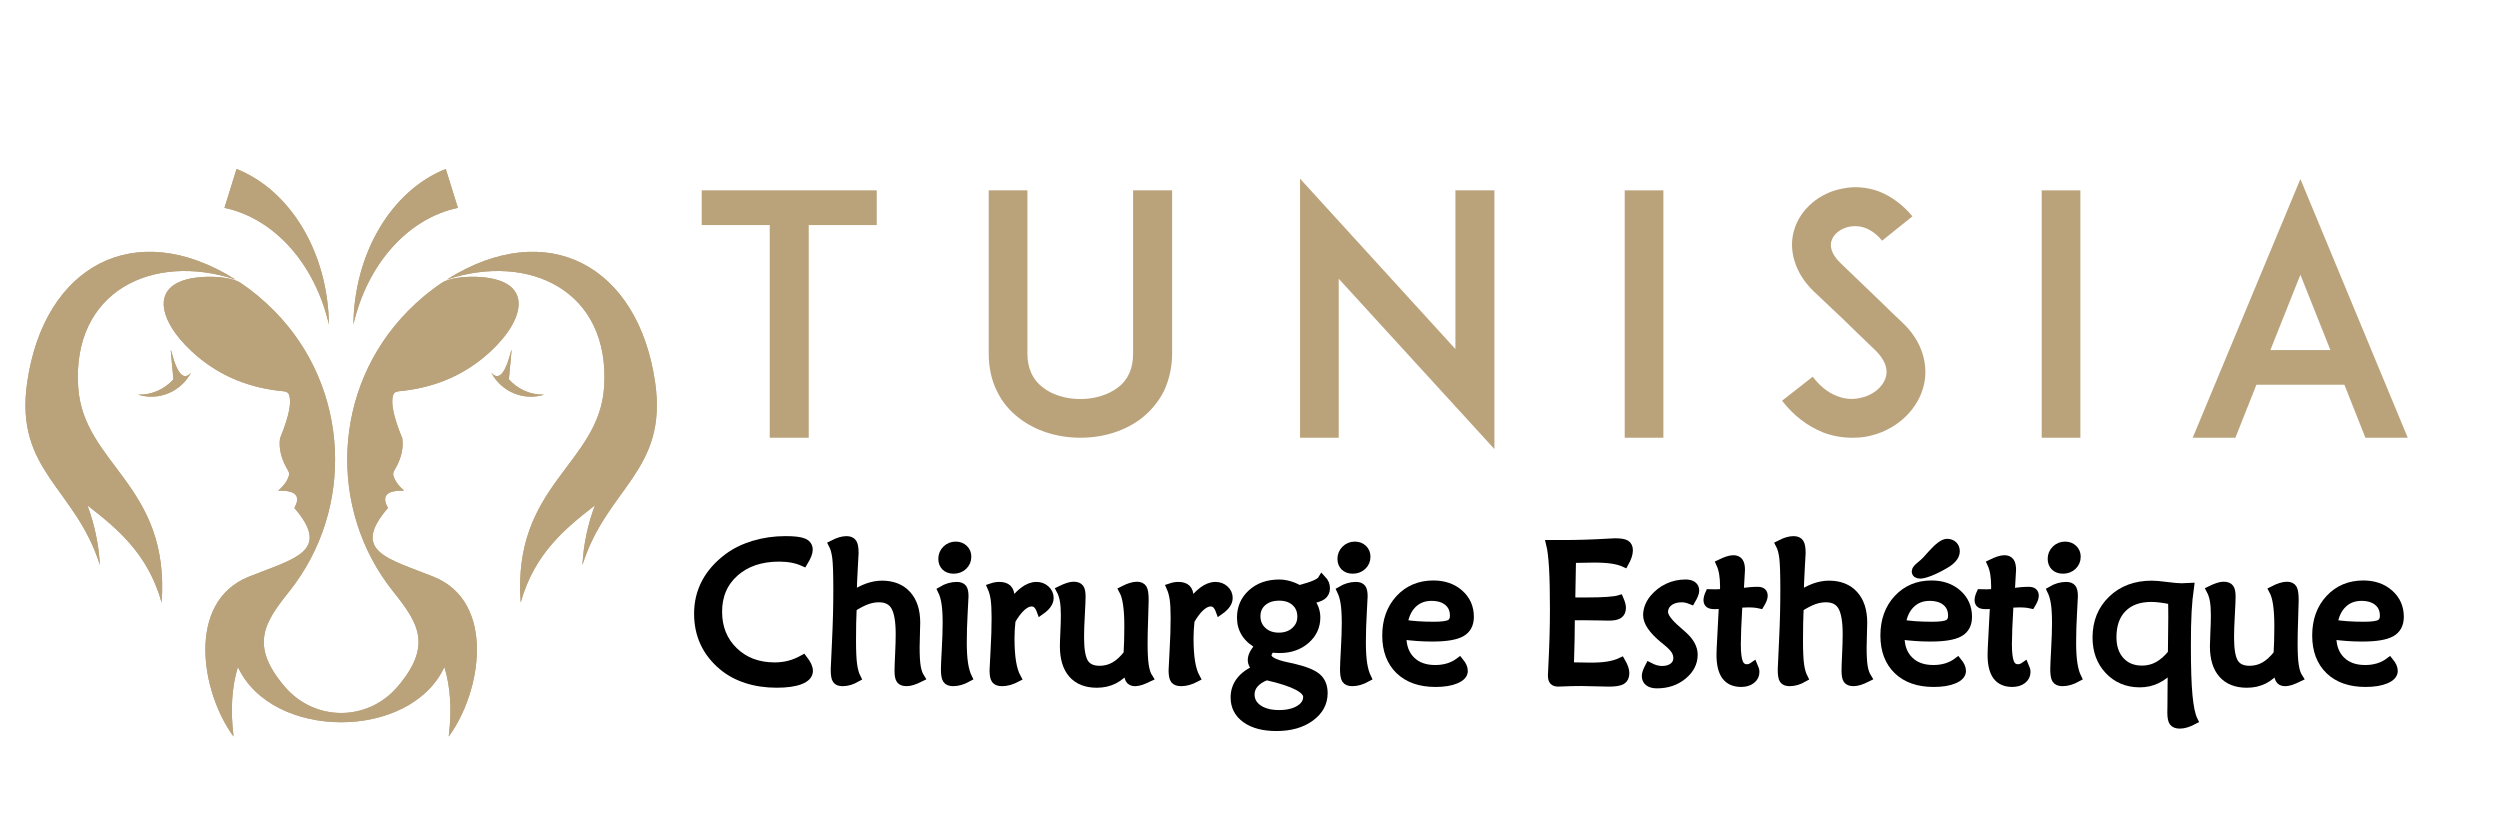 <?xml version="1.0" encoding="utf-8"?>
<!-- Generator: Adobe Illustrator 16.0.0, SVG Export Plug-In . SVG Version: 6.00 Build 0)  -->
<!DOCTYPE svg PUBLIC "-//W3C//DTD SVG 1.1//EN" "http://www.w3.org/Graphics/SVG/1.1/DTD/svg11.dtd">
<svg version="1.1" id="Calque_1" xmlns:x="http://ns.adobe.com/Extensibility/1.0/" xmlns:i="http://ns.adobe.com/AdobeIllustrator/10.0/" xmlns:graph="http://ns.adobe.com/Graphs/1.0/"
	 xmlns="http://www.w3.org/2000/svg" xmlns:xlink="http://www.w3.org/1999/xlink" x="0px" y="0px" width="150px" height="50px"
	 viewBox="0 0 150 50" enable-background="new 0 0 150 50" xml:space="preserve">
<g>
	<defs>
		<path id="SVGID_1_" d="M8.28,23.677c0.807,0.029,1.585-0.309,2.125-0.917c-0.399-4.348-0.042,0.879,1.057-0.401
			C10.848,23.513,9.515,24.066,8.28,23.677 M4.691,23.221c0.306,4.667,5.516,5.853,5.007,12.932C8.868,33.191,7,31.69,5.244,30.321
			c0.429,1.141,0.684,2.35,0.75,3.582c-1.453-4.638-5.127-5.646-4.365-10.949c1.008-7.011,6.46-9.979,12.499-6.182
			C9.171,15.135,4.314,17.458,4.691,23.221z M19.735,19.468c-0.053-4.279-2.285-8.035-5.542-9.329l-0.726,2.332
			C16.455,13.104,18.89,15.823,19.735,19.468z M32.658,23.677c-0.807,0.029-1.585-0.309-2.125-0.917
			c0.399-4.348,0.044,0.879-1.057-0.401C30.09,23.513,31.423,24.066,32.658,23.677z M36.247,23.221
			c-0.306,4.667-5.516,5.853-5.007,12.932c0.83-2.962,2.699-4.463,4.456-5.832c-0.43,1.141-0.685,2.35-0.751,3.582
			c1.453-4.638,5.127-5.646,4.364-10.949c-1.007-7.011-6.459-9.979-12.498-6.182C31.767,15.135,36.625,17.458,36.247,23.221z
			 M21.203,19.468c0.053-4.279,2.285-8.035,5.543-9.329l0.727,2.332C24.484,13.104,22.048,15.823,21.203,19.468z M16.704,23.443
			c-2.026-0.241-3.755-1.024-5.185-2.346c-2.154-1.991-2.652-4.371,0.858-4.487c0.749-0.024,1.644,0.084,2.058,0.361
			c0.698,0.47,1.38,1.034,2.032,1.696c4.538,4.602,4.832,11.878,0.882,16.826c-1.474,1.847-2.397,3.21-0.262,5.709
			c1.794,2.103,4.971,2.103,6.766,0c2.136-2.499,1.212-3.862-0.261-5.709c-3.951-4.947-3.656-12.224,0.882-16.826
			c0.65-0.662,1.333-1.226,2.032-1.696c0.413-0.277,1.308-0.385,2.057-0.361c3.509,0.116,3.012,2.496,0.858,4.487
			c-1.431,1.322-3.159,2.105-5.186,2.346c-0.465,0.055-0.676-0.01-0.697,0.604c-0.016,0.486,0.184,1.238,0.6,2.253
			c0.081,0.565-0.062,1.176-0.372,1.737c-0.179,0.322-0.254,0.36-0.059,0.756c0.108,0.212,0.289,0.431,0.542,0.649
			c-1.054-0.033-1.378,0.312-0.972,1.036c-2.271,2.629,0.055,3.047,2.738,4.127c3.754,1.512,2.877,6.919,0.908,9.587
			c0.197-1.603,0.108-2.964-0.259-4.173c-2.047,4.421-10.342,4.421-12.39,0c-0.367,1.209-0.457,2.57-0.259,4.173
			c-1.969-2.668-2.846-8.075,0.908-9.587c2.683-1.08,5.009-1.498,2.738-4.127c0.407-0.725,0.082-1.069-0.972-1.036
			c0.254-0.219,0.435-0.438,0.543-0.649c0.196-0.396,0.12-0.434-0.058-0.756c-0.31-0.562-0.452-1.172-0.373-1.737
			c0.417-1.016,0.616-1.767,0.6-2.253C17.38,23.433,17.17,23.498,16.704,23.443z"/>
	</defs>
	<use xlink:href="#SVGID_1_"  overflow="visible" fill="#BAA37B"/>
	<clipPath id="SVGID_2_">
		<use xlink:href="#SVGID_1_"  overflow="visible"/>
	</clipPath>
	<rect x="0.867" y="10.139" clip-path="url(#SVGID_2_)" fill="#BAA37B" width="39.205" height="34.303"/>
</g>
<g>
	<path fill="#BAA37B" d="M52.605,13.502h-4.081v12.763h-2.34V13.502h-4.081v-2.081h10.502V13.502z"/>
	<path fill="#BAA37B" d="M61.144,25.084c-0.58-0.44-1.02-0.98-1.32-1.601c-0.34-0.68-0.5-1.44-0.5-2.26v-9.802h2.321v9.802
		c0,0.88,0.319,1.56,0.92,2.021c0.56,0.44,1.38,0.7,2.261,0.7c0.859,0,1.68-0.26,2.26-0.7c0.601-0.46,0.9-1.14,0.9-2.021v-9.802
		h2.341v9.802c0,0.82-0.181,1.58-0.5,2.26c-0.32,0.62-0.761,1.161-1.32,1.601c-0.98,0.76-2.28,1.18-3.681,1.18
		S62.124,25.845,61.144,25.084z"/>
	<path fill="#BAA37B" d="M80.323,16.723v9.542h-2.32V10.721l9.322,10.222v-9.522h2.34v15.523L80.323,16.723z"/>
	<path fill="#BAA37B" d="M97.483,26.265V11.421h2.32v14.843H97.483z"/>
	<path fill="#BAA37B" d="M115.385,23.284c-0.42,1.44-1.721,2.581-3.341,2.9c-0.3,0.06-0.6,0.08-0.9,0.08c-0.6,0-1.2-0.101-1.76-0.32
		c-0.94-0.38-1.761-1-2.461-1.901l1.841-1.44c0.42,0.56,0.92,0.96,1.46,1.16c0.44,0.18,0.92,0.22,1.36,0.12
		c0.761-0.14,1.381-0.64,1.561-1.24c0.2-0.68-0.26-1.28-0.681-1.681c-0.66-0.62-1.74-1.68-1.82-1.76l-1.82-1.72
		c-0.56-0.54-0.939-1.141-1.14-1.78c-0.2-0.621-0.221-1.28-0.04-1.881c0.18-0.64,0.56-1.2,1.1-1.66c0.5-0.42,1.12-0.72,1.78-0.84
		c0.721-0.16,1.48-0.1,2.201,0.16c0.76,0.3,1.44,0.8,2.021,1.5l-1.82,1.46c-0.761-0.92-1.541-0.92-1.961-0.84
		c-0.52,0.1-0.96,0.44-1.08,0.86c-0.08,0.28-0.061,0.74,0.561,1.34l2.48,2.381c0.359,0.36,0.8,0.78,1.12,1.08
		c0.64,0.58,1.08,1.24,1.3,1.94C115.565,21.884,115.585,22.604,115.385,23.284z"/>
	<path fill="#BAA37B" d="M122.503,26.265V11.421h2.32v14.843H122.503z"/>
	<path fill="#BAA37B" d="M140.665,23.084h-5.281l-1.261,3.181h-2.561l6.462-15.523l6.441,15.523h-2.541L140.665,23.084z
		 M139.824,21.003l-1.8-4.521l-1.801,4.521H139.824z"/>
</g>
<g>
	<path stroke="#000000" stroke-width="0.5" stroke-miterlimit="10" d="M48.219,33.73c-0.212-0.096-0.439-0.167-0.683-0.214
		c-0.243-0.046-0.505-0.069-0.787-0.069c-1.099,0-1.986,0.3-2.661,0.899s-1.012,1.386-1.012,2.357c0,0.96,0.318,1.749,0.955,2.366
		c0.636,0.616,1.452,0.925,2.447,0.925c0.309,0,0.603-0.036,0.882-0.109c0.279-0.073,0.558-0.188,0.835-0.342
		c0.116,0.15,0.2,0.283,0.252,0.396c0.052,0.114,0.078,0.219,0.078,0.315c0,0.239-0.17,0.425-0.509,0.558
		c-0.339,0.134-0.812,0.2-1.417,0.2c-0.652,0-1.252-0.089-1.802-0.267c-0.55-0.177-1.027-0.436-1.432-0.774
		c-0.49-0.409-0.857-0.877-1.102-1.403c-0.245-0.526-0.367-1.109-0.367-1.75c0-0.675,0.149-1.294,0.448-1.859
		c0.299-0.564,0.745-1.069,1.339-1.513c0.439-0.327,0.959-0.581,1.559-0.761c0.6-0.179,1.229-0.269,1.889-0.269
		c0.509,0,0.867,0.042,1.073,0.127c0.207,0.085,0.31,0.231,0.31,0.439c0,0.089-0.024,0.194-0.072,0.315S48.319,33.565,48.219,33.73z
		"/>
	<path stroke="#000000" stroke-width="0.5" stroke-miterlimit="10" d="M51.4,40.672c-0.15,0.085-0.295,0.147-0.434,0.188
		c-0.139,0.04-0.276,0.061-0.411,0.061c-0.177,0-0.299-0.047-0.364-0.142s-0.098-0.296-0.098-0.604c0-0.073,0.026-0.643,0.078-1.706
		c0.052-1.064,0.078-2.091,0.078-3.078c0-0.948-0.021-1.591-0.064-1.926c-0.042-0.336-0.116-0.602-0.22-0.799
		c0.169-0.088,0.321-0.151,0.454-0.19c0.133-0.038,0.257-0.058,0.373-0.058c0.177,0,0.301,0.053,0.37,0.159
		c0.069,0.105,0.104,0.31,0.104,0.61c0,0.042-0.017,0.342-0.049,0.899c-0.033,0.557-0.055,1.102-0.066,1.634
		c0.304-0.208,0.604-0.365,0.899-0.472c0.295-0.105,0.583-0.159,0.865-0.159c0.644,0,1.146,0.2,1.507,0.599
		c0.36,0.399,0.541,0.956,0.541,1.669c0,0.136-0.005,0.365-0.017,0.691s-0.018,0.585-0.018,0.778c0,0.521,0.022,0.913,0.067,1.177
		c0.044,0.265,0.12,0.483,0.229,0.656c-0.178,0.089-0.334,0.154-0.469,0.197c-0.135,0.042-0.254,0.063-0.358,0.063
		c-0.182,0-0.306-0.045-0.374-0.136s-0.101-0.271-0.101-0.541c0-0.178,0.012-0.509,0.035-0.995c0.023-0.485,0.035-0.885,0.035-1.197
		c0-0.783-0.096-1.339-0.289-1.669c-0.193-0.329-0.515-0.494-0.966-0.494c-0.243,0-0.487,0.044-0.732,0.133
		c-0.245,0.089-0.529,0.237-0.853,0.445c-0.016,0.309-0.026,0.629-0.032,0.96c-0.005,0.332-0.008,0.671-0.008,1.019
		c0,0.64,0.022,1.12,0.066,1.44S51.296,40.468,51.4,40.672z"/>
	<path stroke="#000000" stroke-width="0.5" stroke-miterlimit="10" d="M58.076,40.66c-0.162,0.089-0.316,0.154-0.463,0.197
		c-0.146,0.042-0.287,0.063-0.422,0.063c-0.189,0-0.317-0.051-0.384-0.153c-0.068-0.103-0.102-0.308-0.102-0.616
		c0-0.177,0.018-0.574,0.052-1.191s0.052-1.147,0.052-1.591c0-0.481-0.023-0.873-0.07-1.174c-0.046-0.301-0.121-0.558-0.226-0.77
		c0.143-0.085,0.29-0.149,0.44-0.194c0.15-0.044,0.299-0.066,0.445-0.066c0.177,0,0.299,0.044,0.364,0.131
		c0.065,0.086,0.099,0.247,0.099,0.482c0,0.062-0.018,0.399-0.052,1.013s-0.052,1.195-0.052,1.747c0,0.517,0.026,0.944,0.078,1.284
		C57.888,40.161,57.968,40.44,58.076,40.66z M58.029,33.401c0,0.22-0.077,0.402-0.231,0.549c-0.154,0.147-0.349,0.221-0.584,0.221
		c-0.205,0-0.367-0.059-0.486-0.174c-0.12-0.116-0.179-0.272-0.179-0.469c0-0.216,0.077-0.4,0.231-0.553s0.341-0.229,0.561-0.229
		c0.201,0,0.366,0.063,0.495,0.186C57.965,33.056,58.029,33.212,58.029,33.401z"/>
	<path stroke="#000000" stroke-width="0.5" stroke-miterlimit="10" d="M60.586,36.368c0.289-0.404,0.564-0.706,0.827-0.905
		c0.262-0.198,0.521-0.298,0.775-0.298c0.216,0,0.4,0.068,0.552,0.206c0.152,0.137,0.229,0.306,0.229,0.506
		c0,0.131-0.043,0.26-0.13,0.385s-0.217,0.25-0.391,0.373c-0.062-0.17-0.138-0.295-0.229-0.376c-0.09-0.081-0.199-0.122-0.327-0.122
		c-0.189,0-0.388,0.094-0.596,0.281c-0.208,0.187-0.413,0.456-0.613,0.807c-0.02,0.174-0.035,0.35-0.046,0.529
		c-0.011,0.18-0.017,0.354-0.017,0.523c0,0.578,0.032,1.061,0.095,1.446s0.163,0.702,0.298,0.948
		c-0.154,0.081-0.306,0.143-0.454,0.186c-0.148,0.042-0.294,0.063-0.437,0.063c-0.189,0-0.319-0.047-0.391-0.142
		s-0.107-0.284-0.107-0.57c0-0.104,0.021-0.504,0.061-1.2c0.041-0.695,0.061-1.343,0.061-1.94c0-0.489-0.02-0.865-0.058-1.128
		c-0.039-0.262-0.102-0.493-0.191-0.694c0.077-0.026,0.153-0.047,0.229-0.061s0.153-0.021,0.234-0.021
		c0.224,0,0.39,0.054,0.498,0.159c0.108,0.106,0.162,0.27,0.162,0.489c0,0.05-0.003,0.118-0.009,0.205S60.598,36.222,60.586,36.368z
		"/>
	<path stroke="#000000" stroke-width="0.5" stroke-miterlimit="10" d="M67.672,40.082c-0.262,0.32-0.544,0.556-0.845,0.706
		s-0.64,0.226-1.018,0.226c-0.636,0-1.123-0.192-1.46-0.576c-0.337-0.383-0.506-0.938-0.506-1.663c0-0.153,0.009-0.438,0.029-0.853
		c0.019-0.415,0.029-0.753,0.029-1.016c0-0.351-0.021-0.645-0.063-0.882s-0.112-0.444-0.208-0.622
		c0.174-0.085,0.325-0.147,0.454-0.188c0.129-0.041,0.238-0.062,0.327-0.062c0.181,0,0.305,0.046,0.373,0.137
		c0.067,0.091,0.101,0.257,0.101,0.5c0,0.193-0.016,0.563-0.046,1.107c-0.031,0.546-0.046,0.994-0.046,1.346
		c0,0.736,0.089,1.246,0.266,1.529c0.178,0.283,0.484,0.426,0.92,0.426c0.32,0,0.616-0.077,0.888-0.231
		c0.272-0.154,0.537-0.397,0.795-0.729c0.016-0.246,0.027-0.506,0.035-0.777c0.008-0.272,0.012-0.57,0.012-0.895
		c0-0.523-0.026-0.963-0.078-1.315c-0.052-0.353-0.134-0.632-0.246-0.836c0.173-0.089,0.328-0.154,0.462-0.196
		c0.135-0.043,0.258-0.064,0.371-0.064c0.169,0,0.287,0.055,0.353,0.162c0.065,0.108,0.099,0.342,0.099,0.7
		c0,0.17-0.011,0.543-0.032,1.119c-0.021,0.577-0.032,1.069-0.032,1.479c0,0.57,0.024,1.011,0.072,1.321
		c0.048,0.311,0.128,0.553,0.24,0.726c-0.193,0.093-0.353,0.159-0.48,0.2c-0.127,0.04-0.237,0.061-0.33,0.061
		c-0.166,0-0.28-0.057-0.341-0.171C67.703,40.637,67.672,40.414,67.672,40.082z"/>
	<path stroke="#000000" stroke-width="0.5" stroke-miterlimit="10" d="M71.328,36.368c0.289-0.404,0.564-0.706,0.827-0.905
		c0.262-0.198,0.521-0.298,0.775-0.298c0.216,0,0.4,0.068,0.552,0.206c0.152,0.137,0.229,0.306,0.229,0.506
		c0,0.131-0.043,0.26-0.13,0.385s-0.217,0.25-0.391,0.373c-0.062-0.17-0.138-0.295-0.229-0.376c-0.09-0.081-0.199-0.122-0.327-0.122
		c-0.189,0-0.388,0.094-0.596,0.281c-0.208,0.187-0.413,0.456-0.613,0.807c-0.02,0.174-0.035,0.35-0.046,0.529
		c-0.011,0.18-0.017,0.354-0.017,0.523c0,0.578,0.032,1.061,0.095,1.446s0.163,0.702,0.298,0.948
		c-0.154,0.081-0.306,0.143-0.454,0.186c-0.148,0.042-0.294,0.063-0.437,0.063c-0.189,0-0.319-0.047-0.391-0.142
		s-0.107-0.284-0.107-0.57c0-0.104,0.021-0.504,0.061-1.2c0.041-0.695,0.061-1.343,0.061-1.94c0-0.489-0.02-0.865-0.058-1.128
		c-0.039-0.262-0.102-0.493-0.191-0.694c0.077-0.026,0.153-0.047,0.229-0.061s0.153-0.021,0.234-0.021
		c0.224,0,0.39,0.054,0.498,0.159c0.108,0.106,0.162,0.27,0.162,0.489c0,0.05-0.003,0.118-0.009,0.205S71.339,36.222,71.328,36.368z
		"/>
	<path stroke="#000000" stroke-width="0.5" stroke-miterlimit="10" d="M75.591,38.729c-0.374-0.188-0.655-0.423-0.842-0.703
		c-0.187-0.279-0.28-0.603-0.28-0.969c0-0.59,0.213-1.076,0.639-1.46c0.426-0.384,0.975-0.576,1.646-0.576
		c0.193,0,0.39,0.029,0.59,0.087c0.201,0.058,0.407,0.143,0.619,0.255c0.432-0.116,0.752-0.221,0.96-0.315s0.342-0.19,0.399-0.286
		c0.077,0.081,0.134,0.166,0.171,0.254c0.036,0.089,0.055,0.182,0.055,0.278c0,0.196-0.074,0.348-0.223,0.454
		c-0.148,0.105-0.402,0.184-0.761,0.234c0.139,0.173,0.241,0.347,0.307,0.521c0.065,0.173,0.099,0.354,0.099,0.543
		c0,0.536-0.209,0.984-0.625,1.346c-0.417,0.36-0.938,0.54-1.567,0.54c-0.078,0-0.159-0.003-0.246-0.008
		c-0.087-0.006-0.174-0.015-0.264-0.026c-0.072,0.073-0.129,0.146-0.168,0.217c-0.038,0.071-0.057,0.142-0.057,0.211
		c0,0.267,0.369,0.48,1.109,0.643c0.174,0.038,0.309,0.067,0.406,0.087c0.725,0.169,1.214,0.365,1.469,0.587
		c0.254,0.222,0.382,0.537,0.382,0.945c0,0.586-0.264,1.07-0.79,1.452s-1.204,0.572-2.033,0.572c-0.771,0-1.38-0.159-1.828-0.477
		c-0.447-0.318-0.671-0.747-0.671-1.287c0-0.378,0.111-0.711,0.333-0.998s0.548-0.523,0.98-0.709
		c-0.093-0.084-0.163-0.171-0.211-0.26c-0.048-0.089-0.073-0.184-0.073-0.283c0-0.128,0.04-0.263,0.119-0.405
		S75.433,38.895,75.591,38.729z M75.973,40.557h0.012c-0.32,0.127-0.56,0.284-0.72,0.472c-0.16,0.187-0.24,0.399-0.24,0.639
		c0,0.354,0.156,0.642,0.469,0.859c0.312,0.218,0.729,0.326,1.249,0.326c0.506,0,0.914-0.097,1.227-0.292
		c0.313-0.194,0.469-0.444,0.469-0.749c0-0.459-0.785-0.869-2.354-1.231C76.033,40.568,75.996,40.561,75.973,40.557z M76.73,38.208
		c0.394,0,0.719-0.114,0.975-0.344c0.257-0.229,0.385-0.519,0.385-0.865c0-0.362-0.122-0.654-0.367-0.876
		c-0.244-0.222-0.568-0.333-0.969-0.333c-0.412,0-0.745,0.109-0.998,0.327c-0.253,0.218-0.379,0.504-0.379,0.858
		c0,0.359,0.126,0.654,0.379,0.886C76.009,38.093,76.334,38.208,76.73,38.208z"/>
	<path stroke="#000000" stroke-width="0.5" stroke-miterlimit="10" d="M82.023,40.66c-0.162,0.089-0.316,0.154-0.463,0.197
		c-0.146,0.042-0.287,0.063-0.422,0.063c-0.189,0-0.317-0.051-0.385-0.153s-0.102-0.308-0.102-0.616
		c0-0.177,0.018-0.574,0.052-1.191c0.035-0.617,0.053-1.147,0.053-1.591c0-0.481-0.023-0.873-0.069-1.174
		c-0.047-0.301-0.122-0.558-0.226-0.77c0.143-0.085,0.289-0.149,0.439-0.194c0.15-0.044,0.299-0.066,0.445-0.066
		c0.178,0,0.299,0.044,0.364,0.131c0.065,0.086,0.099,0.247,0.099,0.482c0,0.062-0.018,0.399-0.052,1.013
		c-0.035,0.613-0.053,1.195-0.053,1.747c0,0.517,0.026,0.944,0.078,1.284C81.835,40.161,81.915,40.44,82.023,40.66z M81.978,33.401
		c0,0.22-0.077,0.402-0.231,0.549c-0.154,0.147-0.35,0.221-0.585,0.221c-0.204,0-0.366-0.059-0.485-0.174
		c-0.12-0.116-0.18-0.272-0.18-0.469c0-0.216,0.077-0.4,0.231-0.553s0.342-0.229,0.562-0.229c0.2,0,0.365,0.063,0.494,0.186
		S81.978,33.212,81.978,33.401z"/>
	<path stroke="#000000" stroke-width="0.5" stroke-miterlimit="10" d="M87.57,39.7c0.085,0.104,0.147,0.202,0.188,0.292
		c0.04,0.091,0.061,0.179,0.061,0.264c0,0.208-0.155,0.379-0.466,0.512s-0.717,0.199-1.218,0.199c-0.922,0-1.644-0.251-2.166-0.755
		c-0.522-0.503-0.784-1.198-0.784-2.085c0-0.895,0.264-1.626,0.79-2.195c0.526-0.568,1.202-0.854,2.027-0.854
		c0.636,0,1.158,0.182,1.567,0.544c0.409,0.363,0.613,0.825,0.613,1.389c0,0.443-0.17,0.76-0.509,0.948
		c-0.34,0.189-0.916,0.284-1.729,0.284c-0.305,0-0.608-0.011-0.911-0.032s-0.603-0.053-0.899-0.096v0.081
		c0,0.602,0.177,1.078,0.532,1.429c0.354,0.352,0.836,0.526,1.445,0.526c0.286,0,0.55-0.037,0.793-0.112S87.37,39.851,87.57,39.7z
		 M84.204,37.427c0.254,0.043,0.535,0.074,0.842,0.096c0.306,0.021,0.637,0.032,0.991,0.032c0.482,0,0.805-0.045,0.967-0.134
		c0.161-0.088,0.242-0.248,0.242-0.479c0-0.351-0.121-0.629-0.364-0.833s-0.574-0.307-0.995-0.307c-0.447,0-0.819,0.143-1.116,0.428
		S84.285,36.914,84.204,37.427z"/>
	<path stroke="#000000" stroke-width="0.5" stroke-miterlimit="10" d="M97.474,33.777c-0.204-0.093-0.452-0.161-0.743-0.206
		c-0.291-0.044-0.66-0.066-1.107-0.066c-0.186,0-0.528,0.006-1.03,0.018c-0.123,0.004-0.218,0.006-0.283,0.006l-0.046,2.557
		c0.104,0.008,0.216,0.012,0.335,0.012c0.12,0,0.309,0,0.567,0c0.513,0,0.936-0.012,1.27-0.035c0.333-0.022,0.577-0.058,0.731-0.104
		c0.046,0.107,0.081,0.203,0.104,0.286c0.022,0.083,0.034,0.157,0.034,0.223c0,0.186-0.06,0.318-0.179,0.399
		c-0.12,0.081-0.316,0.121-0.591,0.121c-0.088,0-0.307-0.004-0.656-0.012c-0.349-0.008-0.65-0.012-0.905-0.012
		c-0.192,0-0.341,0.001-0.445,0.003s-0.2,0.005-0.289,0.009c0,0.437-0.005,0.899-0.015,1.392c-0.01,0.491-0.024,1.03-0.043,1.616
		c0.038,0,0.096,0.002,0.173,0.006c0.506,0.012,0.866,0.018,1.082,0.018c0.413,0,0.765-0.023,1.056-0.072
		c0.291-0.048,0.551-0.126,0.778-0.234c0.085,0.146,0.146,0.275,0.182,0.385c0.037,0.11,0.056,0.211,0.056,0.304
		c0,0.204-0.068,0.348-0.203,0.431s-0.392,0.125-0.77,0.125c-0.185,0-0.462-0.006-0.832-0.018c-0.371-0.012-0.646-0.018-0.828-0.018
		c-0.408,0-0.817,0.01-1.226,0.029c-0.085,0.004-0.137,0.006-0.156,0.006c-0.135,0-0.23-0.031-0.286-0.093
		c-0.057-0.062-0.084-0.17-0.084-0.324c0-0.081,0.01-0.287,0.028-0.619c0.062-1.195,0.093-2.315,0.093-3.36
		c0-1.037-0.019-1.868-0.055-2.493c-0.037-0.625-0.094-1.093-0.171-1.405h0.734c0.902,0,1.83-0.029,2.782-0.087
		c0.205-0.012,0.328-0.018,0.371-0.018c0.312,0,0.526,0.035,0.642,0.104c0.116,0.069,0.174,0.192,0.174,0.37
		c0,0.101-0.021,0.213-0.061,0.338C97.621,33.483,97.559,33.623,97.474,33.777z"/>
	<path stroke="#000000" stroke-width="0.5" stroke-miterlimit="10" d="M98.954,39.995c0.139,0.073,0.271,0.128,0.399,0.162
		c0.127,0.035,0.25,0.052,0.37,0.052c0.277,0,0.501-0.066,0.671-0.199s0.255-0.308,0.255-0.523c0-0.17-0.047-0.328-0.14-0.475
		c-0.092-0.146-0.266-0.323-0.521-0.532c-0.042-0.03-0.1-0.077-0.173-0.139c-0.652-0.54-0.978-1.018-0.978-1.435
		c0-0.169,0.032-0.339,0.098-0.509s0.162-0.332,0.289-0.486c0.243-0.289,0.527-0.51,0.854-0.662s0.678-0.229,1.056-0.229
		c0.186,0,0.326,0.036,0.423,0.107c0.096,0.071,0.145,0.175,0.145,0.31c0,0.065-0.018,0.144-0.053,0.234
		c-0.034,0.09-0.092,0.205-0.173,0.344c-0.104-0.042-0.203-0.074-0.296-0.096c-0.092-0.021-0.183-0.031-0.271-0.031
		c-0.32,0-0.579,0.078-0.778,0.234c-0.198,0.156-0.298,0.357-0.298,0.604c0,0.27,0.269,0.634,0.805,1.093
		c0.135,0.116,0.237,0.206,0.307,0.272c0.228,0.2,0.395,0.397,0.503,0.593c0.107,0.194,0.162,0.394,0.162,0.599
		c0,0.481-0.213,0.897-0.64,1.246c-0.426,0.35-0.943,0.523-1.553,0.523c-0.212,0-0.375-0.042-0.489-0.127
		c-0.113-0.085-0.17-0.204-0.17-0.358c0-0.073,0.015-0.154,0.046-0.243S98.885,40.127,98.954,39.995z"/>
	<path stroke="#000000" stroke-width="0.5" stroke-miterlimit="10" d="M103.386,36.282c-0.065,0-0.156,0.002-0.271,0.008
		c-0.116,0.006-0.191,0.009-0.226,0.009c-0.158,0-0.27-0.021-0.333-0.066c-0.063-0.044-0.096-0.12-0.096-0.229
		c0-0.05,0.009-0.108,0.026-0.176s0.045-0.145,0.084-0.229c0.03,0,0.083,0.002,0.156,0.006c0.073,0.003,0.131,0.005,0.174,0.005
		c0.1,0,0.26-0.005,0.479-0.017c0.027,0,0.049-0.002,0.063-0.006c0-0.043,0.002-0.106,0.006-0.191s0.006-0.146,0.006-0.185
		c0-0.301-0.02-0.566-0.058-0.796c-0.039-0.229-0.099-0.431-0.18-0.604c0.166-0.081,0.314-0.143,0.445-0.185
		c0.132-0.043,0.243-0.063,0.336-0.063c0.158,0,0.272,0.049,0.344,0.147c0.071,0.098,0.107,0.259,0.107,0.482
		c0,0.097-0.018,0.399-0.052,0.908c-0.012,0.189-0.021,0.34-0.029,0.451c0.224-0.03,0.425-0.054,0.604-0.069
		s0.341-0.023,0.483-0.023c0.127,0,0.219,0.023,0.274,0.07c0.056,0.046,0.084,0.121,0.084,0.226c0,0.058-0.018,0.13-0.052,0.217
		c-0.035,0.086-0.085,0.184-0.15,0.292c-0.101-0.023-0.207-0.041-0.318-0.053c-0.112-0.011-0.247-0.017-0.405-0.017
		c-0.027,0-0.107,0.003-0.243,0.009c-0.135,0.005-0.25,0.01-0.347,0.014c-0.035,0.602-0.06,1.098-0.075,1.487
		s-0.023,0.707-0.023,0.954c0,0.536,0.048,0.911,0.142,1.125c0.095,0.214,0.254,0.321,0.478,0.321c0.062,0,0.126-0.012,0.194-0.035
		c0.067-0.022,0.136-0.06,0.205-0.109c0.034,0.077,0.06,0.145,0.075,0.202s0.022,0.11,0.022,0.156c0,0.189-0.077,0.344-0.233,0.466
		c-0.156,0.121-0.36,0.182-0.61,0.182c-0.417,0-0.727-0.138-0.929-0.413s-0.304-0.699-0.304-1.27c0-0.162,0.02-0.591,0.058-1.287
		C103.338,37.301,103.366,36.729,103.386,36.282z"/>
	<path stroke="#000000" stroke-width="0.5" stroke-miterlimit="10" d="M108.222,40.672c-0.15,0.085-0.295,0.147-0.434,0.188
		c-0.139,0.04-0.276,0.061-0.411,0.061c-0.177,0-0.299-0.047-0.364-0.142s-0.099-0.296-0.099-0.604c0-0.073,0.026-0.643,0.078-1.706
		c0.053-1.064,0.078-2.091,0.078-3.078c0-0.948-0.021-1.591-0.063-1.926c-0.042-0.336-0.115-0.602-0.22-0.799
		c0.17-0.088,0.321-0.151,0.454-0.19c0.133-0.038,0.258-0.058,0.373-0.058c0.178,0,0.301,0.053,0.37,0.159
		c0.069,0.105,0.104,0.31,0.104,0.61c0,0.042-0.017,0.342-0.05,0.899c-0.032,0.557-0.055,1.102-0.066,1.634
		c0.305-0.208,0.604-0.365,0.899-0.472c0.295-0.105,0.584-0.159,0.865-0.159c0.644,0,1.146,0.2,1.507,0.599
		c0.36,0.399,0.541,0.956,0.541,1.669c0,0.136-0.006,0.365-0.018,0.691s-0.018,0.585-0.018,0.778c0,0.521,0.022,0.913,0.066,1.177
		c0.045,0.265,0.121,0.483,0.229,0.656c-0.177,0.089-0.333,0.154-0.469,0.197c-0.135,0.042-0.254,0.063-0.358,0.063
		c-0.181,0-0.306-0.045-0.373-0.136s-0.101-0.271-0.101-0.541c0-0.178,0.011-0.509,0.034-0.995c0.023-0.485,0.035-0.885,0.035-1.197
		c0-0.783-0.097-1.339-0.29-1.669c-0.192-0.329-0.515-0.494-0.966-0.494c-0.243,0-0.486,0.044-0.731,0.133s-0.529,0.237-0.854,0.445
		c-0.016,0.309-0.025,0.629-0.031,0.96c-0.006,0.332-0.009,0.671-0.009,1.019c0,0.64,0.022,1.12,0.066,1.44
		S108.117,40.468,108.222,40.672z"/>
	<path stroke="#000000" stroke-width="0.5" stroke-miterlimit="10" d="M117.459,39.7c0.085,0.104,0.147,0.202,0.188,0.292
		c0.04,0.091,0.061,0.179,0.061,0.264c0,0.208-0.155,0.379-0.466,0.512s-0.717,0.199-1.218,0.199c-0.922,0-1.644-0.251-2.166-0.755
		c-0.522-0.503-0.784-1.198-0.784-2.085c0-0.895,0.264-1.626,0.79-2.195c0.526-0.568,1.202-0.854,2.027-0.854
		c0.636,0,1.158,0.182,1.567,0.544c0.409,0.363,0.613,0.825,0.613,1.389c0,0.443-0.17,0.76-0.509,0.948
		c-0.34,0.189-0.916,0.284-1.729,0.284c-0.305,0-0.608-0.011-0.911-0.032s-0.603-0.053-0.899-0.096v0.081
		c0,0.602,0.177,1.078,0.532,1.429c0.354,0.352,0.836,0.526,1.445,0.526c0.286,0,0.55-0.037,0.793-0.112
		S117.259,39.851,117.459,39.7z M114.093,37.427c0.254,0.043,0.535,0.074,0.842,0.096c0.306,0.021,0.637,0.032,0.991,0.032
		c0.482,0,0.805-0.045,0.967-0.134c0.161-0.088,0.242-0.248,0.242-0.479c0-0.351-0.121-0.629-0.364-0.833s-0.574-0.307-0.995-0.307
		c-0.447,0-0.819,0.143-1.116,0.428S114.174,36.914,114.093,37.427z M117.338,33.077c0,0.143-0.057,0.281-0.168,0.417
		c-0.112,0.135-0.277,0.264-0.498,0.387c-0.309,0.182-0.597,0.324-0.864,0.429c-0.269,0.104-0.466,0.156-0.593,0.156
		c-0.089,0-0.154-0.016-0.197-0.047c-0.042-0.03-0.063-0.079-0.063-0.145c0-0.077,0.083-0.183,0.249-0.318
		c0.166-0.135,0.289-0.246,0.37-0.335c0.081-0.085,0.19-0.206,0.33-0.364c0.404-0.451,0.709-0.677,0.914-0.677
		c0.157,0,0.284,0.045,0.379,0.136C117.29,32.807,117.338,32.927,117.338,33.077z"/>
	<path stroke="#000000" stroke-width="0.5" stroke-miterlimit="10" d="M119.651,36.282c-0.065,0-0.156,0.002-0.271,0.008
		c-0.116,0.006-0.191,0.009-0.226,0.009c-0.158,0-0.27-0.021-0.333-0.066c-0.063-0.044-0.096-0.12-0.096-0.229
		c0-0.05,0.009-0.108,0.026-0.176s0.045-0.145,0.084-0.229c0.03,0,0.083,0.002,0.156,0.006c0.073,0.003,0.131,0.005,0.174,0.005
		c0.1,0,0.26-0.005,0.479-0.017c0.027,0,0.049-0.002,0.063-0.006c0-0.043,0.002-0.106,0.006-0.191s0.006-0.146,0.006-0.185
		c0-0.301-0.02-0.566-0.058-0.796c-0.039-0.229-0.099-0.431-0.18-0.604c0.166-0.081,0.314-0.143,0.445-0.185
		c0.132-0.043,0.243-0.063,0.336-0.063c0.158,0,0.272,0.049,0.344,0.147c0.071,0.098,0.107,0.259,0.107,0.482
		c0,0.097-0.018,0.399-0.052,0.908c-0.012,0.189-0.021,0.34-0.029,0.451c0.224-0.03,0.425-0.054,0.604-0.069
		s0.341-0.023,0.483-0.023c0.127,0,0.219,0.023,0.274,0.07c0.056,0.046,0.084,0.121,0.084,0.226c0,0.058-0.018,0.13-0.052,0.217
		c-0.035,0.086-0.085,0.184-0.15,0.292c-0.101-0.023-0.207-0.041-0.318-0.053c-0.112-0.011-0.247-0.017-0.405-0.017
		c-0.027,0-0.107,0.003-0.243,0.009c-0.135,0.005-0.25,0.01-0.347,0.014c-0.035,0.602-0.06,1.098-0.075,1.487
		s-0.023,0.707-0.023,0.954c0,0.536,0.048,0.911,0.142,1.125c0.095,0.214,0.254,0.321,0.478,0.321c0.062,0,0.126-0.012,0.194-0.035
		c0.067-0.022,0.136-0.06,0.205-0.109c0.034,0.077,0.06,0.145,0.075,0.202s0.022,0.11,0.022,0.156c0,0.189-0.077,0.344-0.233,0.466
		c-0.156,0.121-0.36,0.182-0.61,0.182c-0.417,0-0.727-0.138-0.929-0.413s-0.304-0.699-0.304-1.27c0-0.162,0.02-0.591,0.058-1.287
		C119.604,37.301,119.632,36.729,119.651,36.282z"/>
	<path stroke="#000000" stroke-width="0.5" stroke-miterlimit="10" d="M124.638,40.66c-0.162,0.089-0.316,0.154-0.463,0.197
		c-0.146,0.042-0.287,0.063-0.422,0.063c-0.189,0-0.317-0.051-0.385-0.153s-0.102-0.308-0.102-0.616
		c0-0.177,0.018-0.574,0.052-1.191c0.035-0.617,0.053-1.147,0.053-1.591c0-0.481-0.023-0.873-0.069-1.174
		c-0.047-0.301-0.122-0.558-0.226-0.77c0.143-0.085,0.289-0.149,0.439-0.194c0.15-0.044,0.299-0.066,0.445-0.066
		c0.178,0,0.299,0.044,0.364,0.131c0.065,0.086,0.099,0.247,0.099,0.482c0,0.062-0.018,0.399-0.052,1.013
		c-0.035,0.613-0.053,1.195-0.053,1.747c0,0.517,0.026,0.944,0.078,1.284C124.449,40.161,124.529,40.44,124.638,40.66z
		 M124.592,33.401c0,0.22-0.077,0.402-0.231,0.549c-0.154,0.147-0.35,0.221-0.585,0.221c-0.204,0-0.366-0.059-0.485-0.174
		c-0.12-0.116-0.18-0.272-0.18-0.469c0-0.216,0.077-0.4,0.231-0.553s0.342-0.229,0.562-0.229c0.2,0,0.365,0.063,0.494,0.186
		S124.592,33.212,124.592,33.401z"/>
	<path stroke="#000000" stroke-width="0.5" stroke-miterlimit="10" d="M131.388,35.224c-0.065,0.451-0.112,0.944-0.142,1.48
		s-0.043,1.227-0.043,2.07c0,1.296,0.032,2.288,0.098,2.977s0.17,1.177,0.313,1.467c-0.158,0.084-0.307,0.147-0.445,0.188
		c-0.139,0.041-0.267,0.061-0.382,0.061c-0.188,0-0.319-0.05-0.391-0.15c-0.071-0.1-0.106-0.291-0.106-0.572
		c0-0.051,0.002-0.182,0.006-0.394c0.011-0.798,0.017-1.554,0.017-2.268c-0.305,0.313-0.611,0.542-0.919,0.688
		c-0.309,0.146-0.643,0.22-1.001,0.22c-0.752,0-1.372-0.256-1.86-0.77c-0.487-0.513-0.731-1.168-0.731-1.967
		c0-0.929,0.308-1.688,0.923-2.278c0.615-0.591,1.408-0.886,2.38-0.886c0.201,0,0.501,0.026,0.899,0.078
		c0.399,0.053,0.699,0.078,0.899,0.078c0.016,0,0.077-0.003,0.186-0.009S131.295,35.228,131.388,35.224z M130.323,39.203
		c0-0.104,0.002-0.257,0.006-0.457c0.012-0.813,0.018-1.373,0.018-1.678c0-0.162-0.001-0.33-0.003-0.503
		c-0.002-0.174-0.005-0.354-0.009-0.538c-0.251-0.054-0.479-0.095-0.686-0.121c-0.206-0.027-0.396-0.041-0.569-0.041
		c-0.737,0-1.312,0.208-1.724,0.625c-0.413,0.416-0.619,0.997-0.619,1.741c0,0.594,0.162,1.068,0.485,1.423
		c0.324,0.354,0.758,0.532,1.302,0.532c0.343,0,0.661-0.08,0.954-0.24S130.054,39.538,130.323,39.203z"/>
	<path stroke="#000000" stroke-width="0.5" stroke-miterlimit="10" d="M136.675,40.082c-0.263,0.32-0.544,0.556-0.845,0.706
		s-0.64,0.226-1.018,0.226c-0.637,0-1.123-0.192-1.461-0.576c-0.338-0.383-0.506-0.938-0.506-1.663c0-0.153,0.01-0.438,0.028-0.853
		c0.02-0.415,0.029-0.753,0.029-1.016c0-0.351-0.021-0.645-0.063-0.882c-0.043-0.237-0.112-0.444-0.208-0.622
		c0.173-0.085,0.324-0.147,0.454-0.188c0.129-0.041,0.237-0.062,0.326-0.062c0.182,0,0.306,0.046,0.373,0.137s0.102,0.257,0.102,0.5
		c0,0.193-0.016,0.563-0.046,1.107c-0.031,0.546-0.047,0.994-0.047,1.346c0,0.736,0.089,1.246,0.267,1.529
		c0.177,0.283,0.483,0.426,0.919,0.426c0.32,0,0.616-0.077,0.889-0.231c0.271-0.154,0.537-0.397,0.795-0.729
		c0.016-0.246,0.027-0.506,0.035-0.777c0.008-0.272,0.012-0.57,0.012-0.895c0-0.523-0.026-0.963-0.078-1.315
		c-0.053-0.353-0.135-0.632-0.246-0.836c0.174-0.089,0.327-0.154,0.463-0.196c0.135-0.043,0.258-0.064,0.37-0.064
		c0.17,0,0.287,0.055,0.353,0.162c0.065,0.108,0.099,0.342,0.099,0.7c0,0.17-0.011,0.543-0.032,1.119
		c-0.021,0.577-0.031,1.069-0.031,1.479c0,0.57,0.023,1.011,0.072,1.321c0.048,0.311,0.128,0.553,0.24,0.726
		c-0.193,0.093-0.354,0.159-0.48,0.2c-0.127,0.04-0.237,0.061-0.33,0.061c-0.166,0-0.279-0.057-0.341-0.171
		C136.706,40.637,136.675,40.414,136.675,40.082z"/>
	<path stroke="#000000" stroke-width="0.5" stroke-miterlimit="10" d="M143.367,39.7c0.085,0.104,0.147,0.202,0.188,0.292
		c0.04,0.091,0.061,0.179,0.061,0.264c0,0.208-0.155,0.379-0.466,0.512s-0.717,0.199-1.218,0.199c-0.922,0-1.644-0.251-2.166-0.755
		c-0.522-0.503-0.784-1.198-0.784-2.085c0-0.895,0.264-1.626,0.79-2.195c0.526-0.568,1.202-0.854,2.027-0.854
		c0.636,0,1.158,0.182,1.567,0.544c0.409,0.363,0.613,0.825,0.613,1.389c0,0.443-0.17,0.76-0.509,0.948
		c-0.34,0.189-0.916,0.284-1.729,0.284c-0.305,0-0.608-0.011-0.911-0.032s-0.603-0.053-0.899-0.096v0.081
		c0,0.602,0.177,1.078,0.532,1.429c0.354,0.352,0.836,0.526,1.445,0.526c0.286,0,0.55-0.037,0.793-0.112
		S143.167,39.851,143.367,39.7z M140.001,37.427c0.254,0.043,0.535,0.074,0.842,0.096c0.306,0.021,0.637,0.032,0.991,0.032
		c0.482,0,0.805-0.045,0.967-0.134c0.161-0.088,0.242-0.248,0.242-0.479c0-0.351-0.121-0.629-0.364-0.833s-0.574-0.307-0.995-0.307
		c-0.447,0-0.819,0.143-1.116,0.428S140.082,36.914,140.001,37.427z"/>
</g>
</svg>
